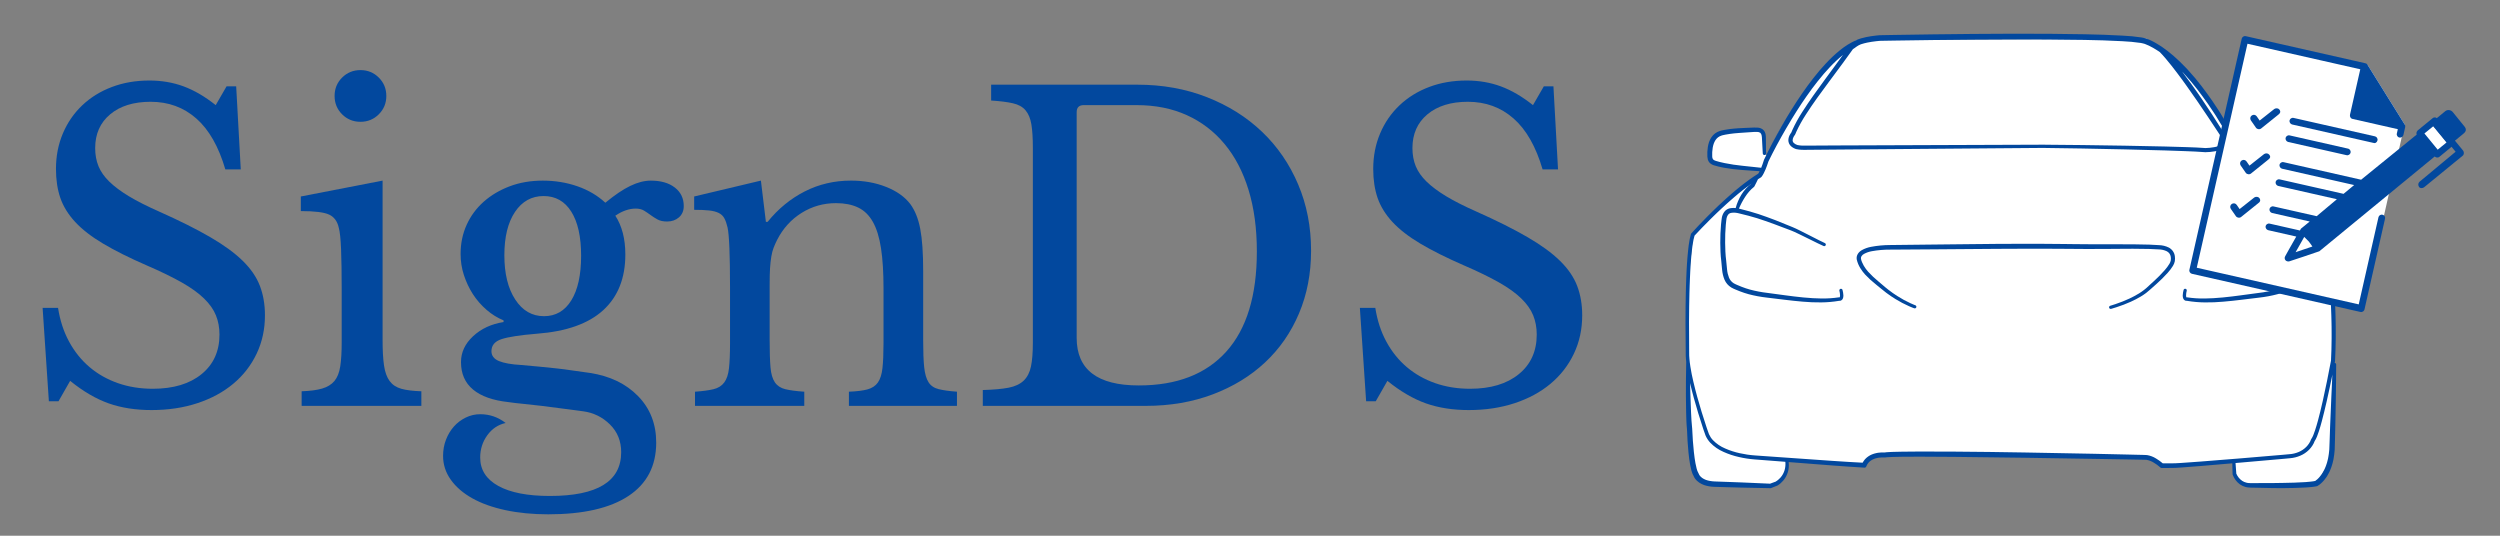 <?xml version="1.0" encoding="UTF-8"?><svg id="_レイヤー_1" xmlns="http://www.w3.org/2000/svg" xmlns:xlink="http://www.w3.org/1999/xlink" viewBox="0 0 1680 360"><rect x="0" y="0" width="1680" height="360" fill="#808080" stroke="none"/><defs><style>.cls-1{fill:none;}.cls-2{clip-path:url(#clippath-17);}.cls-3{clip-path:url(#clippath-19);}.cls-4{clip-path:url(#clippath-11);}.cls-5{clip-path:url(#clippath-16);}.cls-6{clip-path:url(#clippath-18);}.cls-7{clip-path:url(#clippath-10);}.cls-8{clip-path:url(#clippath-15);}.cls-9{clip-path:url(#clippath-13);}.cls-10{clip-path:url(#clippath-14);}.cls-11{clip-path:url(#clippath-12);}.cls-12{clip-path:url(#clippath-20);}.cls-13{clip-path:url(#clippath-21);}.cls-14{clip-path:url(#clippath-1);}.cls-15{clip-path:url(#clippath-3);}.cls-16{clip-path:url(#clippath-4);}.cls-17{clip-path:url(#clippath-2);}.cls-18{clip-path:url(#clippath-7);}.cls-19{clip-path:url(#clippath-6);}.cls-20{clip-path:url(#clippath-9);}.cls-21{clip-path:url(#clippath-8);}.cls-22{clip-path:url(#clippath-5);}.cls-23{fill:#fff;}.cls-24{fill:#02489e;}.cls-25{clip-path:url(#clippath);}</style><clipPath id="clippath"><rect class="cls-1" x="1132.651" y="22.572" width="437.589" height="305.708"/></clipPath><clipPath id="clippath-1"><rect class="cls-1" x="1504.341" y="102.983" width="21.333" height="14.667"/></clipPath><clipPath id="clippath-2"><rect class="cls-1" x="1486.453" y="39.785" width="163.845" height="163.846" transform="translate(1103.327 1624.487) rotate(-77.242)"/></clipPath><clipPath id="clippath-3"><rect class="cls-1" x="1486.453" y="39.785" width="163.845" height="163.846" transform="translate(1103.327 1624.487) rotate(-77.242)"/></clipPath><clipPath id="clippath-4"><rect class="cls-1" x="1471.008" y="22.983" width="146.667" height="188"/></clipPath><clipPath id="clippath-5"><rect class="cls-1" x="1486.453" y="39.785" width="163.845" height="163.846" transform="translate(1103.327 1624.487) rotate(-77.242)"/></clipPath><clipPath id="clippath-6"><rect class="cls-1" x="1486.453" y="39.785" width="163.845" height="163.846" transform="translate(1103.327 1624.487) rotate(-77.242)"/></clipPath><clipPath id="clippath-7"><rect class="cls-1" x="1537.674" y="78.983" width="61.333" height="17.333"/></clipPath><clipPath id="clippath-8"><rect class="cls-1" x="1486.453" y="39.785" width="163.845" height="163.846" transform="translate(1103.327 1624.487) rotate(-77.242)"/></clipPath><clipPath id="clippath-9"><rect class="cls-1" x="1486.453" y="39.785" width="163.845" height="163.846" transform="translate(1103.327 1624.487) rotate(-77.242)"/></clipPath><clipPath id="clippath-10"><rect class="cls-1" x="1535.008" y="89.65" width="45.333" height="16"/></clipPath><clipPath id="clippath-11"><rect class="cls-1" x="1486.453" y="39.785" width="163.845" height="163.846" transform="translate(1103.327 1624.487) rotate(-77.242)"/></clipPath><clipPath id="clippath-12"><rect class="cls-1" x="1486.453" y="39.785" width="163.845" height="163.846" transform="translate(1103.327 1624.487) rotate(-77.242)"/></clipPath><clipPath id="clippath-13"><rect class="cls-1" x="1511.008" y="72.316" width="21.333" height="14.667"/></clipPath><clipPath id="clippath-14"><rect class="cls-1" x="1486.453" y="39.785" width="163.845" height="163.846" transform="translate(1103.327 1624.487) rotate(-77.242)"/></clipPath><clipPath id="clippath-15"><rect class="cls-1" x="1486.453" y="39.785" width="163.845" height="163.846" transform="translate(1103.327 1624.487) rotate(-77.242)"/></clipPath><clipPath id="clippath-16"><rect class="cls-1" x="1497.674" y="130.983" width="21.333" height="16"/></clipPath><clipPath id="clippath-17"><rect class="cls-1" x="1486.453" y="39.785" width="163.845" height="163.846" transform="translate(1103.327 1624.487) rotate(-77.242)"/></clipPath><clipPath id="clippath-18"><rect class="cls-1" x="1486.453" y="39.785" width="163.845" height="163.846" transform="translate(1103.327 1624.487) rotate(-77.242)"/></clipPath><clipPath id="clippath-19"><rect class="cls-1" x="1521.674" y="73.65" width="136" height="102.667"/></clipPath><clipPath id="clippath-20"><rect class="cls-1" x="1486.453" y="39.785" width="163.845" height="163.846" transform="translate(1103.327 1624.487) rotate(-77.242)"/></clipPath><clipPath id="clippath-21"><rect class="cls-1" x="1486.453" y="39.785" width="163.845" height="163.846" transform="translate(1103.327 1624.487) rotate(-77.242)"/></clipPath></defs><path class="cls-23" d="M1556.587,324.976l-47.198.872-6.349-4.849-2.756-11.302-47.198,3.14-7.709-4.919-183.499-2.326-10.034,6.247-50.733-2.62-1.873,10.245-6.837,6.039-41.86-.308-10.328-3.679-4.323-27.937-1.256-52.465-.419-48,3.628-35.721,21.09-19.697c.031-1.172.613-2.26,1.569-2.938l17.345-12.291,6.299-8.329-29.977-3.907-5.442-3.488,2.512-11.589,4.326-5.698,28.439-2.193,1.875,16.25,2.197,1.417c7.722-21.844,22.261-38.551,37.674-57.675l21.844-20.345,195-.865,29.737,25.583,22.082,32.744,73.929,114.883-.731,24v50.791l-2.151,36.476-8.873,14.454Z"/><g id="_50e940087c"><path class="cls-24" d="M28.633,206.871h10.375c1.302,8.417,3.776,15.99,7.417,22.708,3.651,6.724,8.234,12.427,13.75,17.104,5.51,4.667,11.865,8.266,19.062,10.792,7.193,2.516,15,3.771,23.417,3.771,13.818,0,24.74-3.271,32.771-9.812,8.042-6.542,12.062-15.417,12.062-26.625,0-4.667-.792-8.958-2.375-12.875-1.583-3.927-4.25-7.714-8-11.354-3.74-3.651-8.74-7.25-15-10.792-6.25-3.552-14.141-7.385-23.667-11.5-11.599-5.052-21.323-9.917-29.167-14.583-7.849-4.667-14.104-9.521-18.771-14.562-4.667-5.052-7.99-10.427-9.958-16.125-1.958-5.708-2.938-12.198-2.938-19.479,0-8.594,1.542-16.542,4.625-23.833s7.422-13.594,13.021-18.917c5.609-5.333,12.25-9.443,19.917-12.333,7.667-2.901,16.073-4.354,25.229-4.354,8.219,0,15.88,1.312,22.979,3.938,7.094,2.615,14.292,6.812,21.583,12.604l7.292-12.625h6.458l3.083,55.792h-10.375c-4.49-15.318-10.99-26.714-19.5-34.188-8.5-7.484-18.729-11.229-30.688-11.229-11.406,0-20.469,2.807-27.188,8.417-6.724,5.615-10.083,13.182-10.083,22.708,0,4.49.74,8.552,2.229,12.188,1.5,3.641,3.927,7.099,7.292,10.375,3.359,3.266,7.75,6.536,13.167,9.812,5.427,3.266,12.156,6.677,20.188,10.229,13.833,6.167,25.323,11.917,34.479,17.25,9.167,5.323,16.458,10.646,21.875,15.979,5.417,5.323,9.24,10.927,11.479,16.812,2.25,5.891,3.375,12.474,3.375,19.75,0,9.349-1.87,17.948-5.604,25.792-3.74,7.849-8.974,14.578-15.708,20.188-6.724,5.615-14.76,9.958-24.104,13.042-9.349,3.083-19.625,4.625-30.833,4.625-10.656,0-20.229-1.495-28.729-4.479-8.5-3-17.146-8.047-25.938-15.146l-7.833,13.729h-6.458l-4.208-62.792Z"/><path class="cls-24" d="M257.095,228.183c0,7.281.323,13.12.979,17.521.651,4.391,1.906,7.849,3.771,10.375,1.875,2.516,4.49,4.245,7.854,5.188,3.359.932,7.844,1.49,13.458,1.667v9.812h-80.458v-9.812c5.609-.177,10.188-.781,13.729-1.812,3.552-1.026,6.312-2.708,8.271-5.042,1.969-2.344,3.281-5.615,3.938-9.812.651-4.208.979-9.583.979-16.125v-35.875c0-10.844-.141-19.771-.417-26.771-.281-7.01-.792-11.823-1.542-14.438-.932-4.302-3.083-7.25-6.458-8.833-3.365-1.583-9.708-2.375-19.042-2.375v-9.812l54.938-10.667v106.812ZM224.845,64.475c0-4.859,1.677-8.969,5.042-12.333,3.375-3.359,7.49-5.042,12.354-5.042,4.844,0,8.948,1.682,12.312,5.042,3.375,3.365,5.062,7.474,5.062,12.333,0,4.865-1.688,8.974-5.062,12.333-3.365,3.365-7.469,5.042-12.312,5.042-4.865,0-8.979-1.677-12.354-5.042-3.365-3.359-5.042-7.469-5.042-12.333Z"/><path class="cls-24" d="M365.575,212.475c7.844,0,13.964-3.547,18.354-10.646,4.385-7.094,6.583-17.094,6.583-30,0-12.708-2.198-22.562-6.583-29.562-4.391-7.01-10.604-10.521-18.646-10.521-8.031,0-14.432,3.557-19.208,10.667-4.766,7.099-7.146,16.812-7.146,29.146s2.427,22.24,7.292,29.708c4.859,7.474,11.312,11.208,19.354,11.208ZM350.158,245.267c4.484.375,8.594.75,12.333,1.125,3.734.375,7.422.75,11.062,1.125,3.651.375,7.297.849,10.938,1.417,3.635.557,7.609,1.115,11.917,1.667,13.443,2.057,24.229,7.245,32.354,15.562,8.135,8.318,12.208,18.734,12.208,31.25,0,15.693-6.219,27.651-18.646,35.875-12.417,8.219-30.406,12.333-53.958,12.333-10.458,0-20.036-.938-28.729-2.812-8.698-1.865-16.125-4.521-22.292-7.979s-10.979-7.62-14.438-12.479c-3.448-4.849-5.167-10.167-5.167-15.958,0-3.932.651-7.578,1.958-10.938,1.302-3.365,3.073-6.307,5.312-8.833,2.25-2.531,4.917-4.542,8-6.042,3.083-1.49,6.302-2.229,9.667-2.229,6.359,0,12.062,1.964,17.104,5.896-5.042,1.109-9.156,3.859-12.333,8.25-3.182,4.401-4.771,9.401-4.771,15,0,8.219,4.062,14.573,12.188,19.062,8.135,4.484,19.677,6.729,34.625,6.729,31.958,0,47.938-9.807,47.938-29.417,0-7.49-2.531-13.708-7.583-18.667-5.042-4.948-11.021-7.885-17.938-8.812-4.474-.557-9.099-1.167-13.875-1.833-4.766-.656-9.438-1.26-14.021-1.812-4.573-.552-8.823-1.021-12.75-1.396-3.917-.375-7.094-.75-9.521-1.125-10.458-1.125-18.406-3.927-23.833-8.417-5.417-4.484-8.125-10.651-8.125-18.5,0-6.542,2.708-12.333,8.125-17.375,5.427-5.042,12.255-8.214,20.479-9.521v-1.125c-4.115-1.677-7.948-4.062-11.5-7.146-3.557-3.083-6.599-6.583-9.125-10.5-2.516-3.927-4.521-8.188-6.021-12.771-1.49-4.583-2.229-9.302-2.229-14.167,0-7.094,1.354-13.63,4.062-19.604,2.708-5.984,6.531-11.172,11.479-15.562,4.958-4.385,10.797-7.844,17.521-10.375,6.734-2.526,14.115-3.792,22.146-3.792,8.219,0,15.979,1.266,23.271,3.792,7.292,2.531,13.552,6.219,18.792,11.062,6.344-5.219,11.948-9,16.812-11.333,4.859-2.344,9.438-3.521,13.729-3.521,6.734,0,12.109,1.542,16.125,4.625,4.01,3.083,6.021,7.245,6.021,12.479,0,3.182-1.078,5.708-3.229,7.583-2.141,1.865-4.802,2.792-7.979,2.792-2.615,0-4.766-.464-6.458-1.396-1.682-.943-3.224-1.927-4.625-2.958-1.391-1.026-2.833-2.005-4.333-2.938-1.5-.927-3.37-1.396-5.604-1.396-4.49,0-9.073,1.594-13.75,4.771,4.484,6.906,6.729,15.594,6.729,26.062,0,15.891-4.953,28.37-14.854,37.438-9.906,9.057-24.76,14.328-44.562,15.812-11.406.948-19.349,2.167-23.833,3.667-4.49,1.49-6.729,4.188-6.729,8.104,0,3,1.677,5.203,5.042,6.604,3.375,1.391,8.333,2.271,14.875,2.646Z"/><path class="cls-24" d="M517.206,228.746c0,7.656.188,13.682.562,18.083.375,4.391,1.354,7.75,2.938,10.083,1.594,2.333,3.938,3.875,7.021,4.625s7.333,1.312,12.75,1.688v9.521h-73.438v-9.521c5.234-.375,9.396-.938,12.479-1.688s5.464-2.24,7.146-4.479c1.677-2.25,2.75-5.427,3.208-9.542.469-4.109.708-9.714.708-16.812v-37.292c0-22.234-.562-35.781-1.688-40.646-.557-2.427-1.26-4.438-2.104-6.021-.833-1.583-2.094-2.792-3.771-3.625-1.682-.844-3.833-1.406-6.458-1.688-2.615-.292-5.974-.438-10.083-.438v-8.958l44.854-10.667,3.354,27.75h1.125c7.094-8.776,15.406-15.594,24.938-20.458,9.542-4.859,19.917-7.292,31.125-7.292,8.594,0,16.443,1.406,23.542,4.208,7.109,2.807,12.531,6.641,16.271,11.5,3.167,4.292,5.401,9.849,6.708,16.667,1.318,6.823,1.979,16.219,1.979,28.188v46.812c0,7.656.229,13.682.688,18.083.469,4.391,1.448,7.75,2.938,10.083,1.5,2.333,3.792,3.875,6.875,4.625s7.151,1.312,12.208,1.688v9.521h-72.604v-9.521c5.219-.193,9.375-.708,12.458-1.542,3.083-.844,5.417-2.385,7-4.625,1.594-2.25,2.625-5.469,3.083-9.667.469-4.208.708-9.771.708-16.688v-37c0-10.651-.562-19.625-1.688-26.917-1.115-7.292-2.932-13.177-5.458-17.667-2.516-4.484-5.828-7.708-9.938-9.667-4.115-1.958-9.062-2.938-14.854-2.938-8.417,0-16.135,2.198-23.146,6.583-7,4.391-12.469,10.417-16.396,18.083-.932,1.865-1.724,3.641-2.375,5.333-.656,1.682-1.167,3.646-1.542,5.896-.375,2.24-.661,4.807-.854,7.708-.182,2.891-.271,6.578-.271,11.062v37.562Z"/><path class="cls-24" d="M660.439,272.746v-10.646c7.109-.193,12.859-.708,17.25-1.542,4.385-.844,7.797-2.438,10.229-4.771,2.427-2.333,4.062-5.505,4.896-9.521.844-4.026,1.271-9.401,1.271-16.125V99.517c0-6.542-.328-11.818-.979-15.833-.656-4.026-1.969-7.208-3.938-9.542-1.958-2.333-4.807-3.917-8.542-4.75-3.74-.844-8.599-1.458-14.583-1.833v-10.646h98.396c16.818,0,32.375,2.807,46.667,8.417,14.302,5.599,26.635,13.349,37,23.25,10.375,9.906,18.458,21.682,24.25,35.333,5.792,13.641,8.688,28.495,8.688,44.562,0,15.323-2.708,29.385-8.125,42.188-5.417,12.792-13.036,23.771-22.854,32.938-9.807,9.156-21.531,16.302-35.167,21.438-13.641,5.141-28.594,7.708-44.854,7.708h-109.604ZM728.272,70.642c-3.167,0-4.75,1.594-4.75,4.771v151.646c0,21.307,13.917,31.958,41.75,31.958,25.609,0,45.234-7.609,58.875-22.833,13.635-15.234,20.458-37.615,20.458-67.146,0-15.51-1.87-29.339-5.604-41.479-3.74-12.151-9.115-22.427-16.125-30.833-7-8.417-15.453-14.865-25.354-19.354-9.906-4.484-21.12-6.729-33.646-6.729h-35.604Z"/><path class="cls-24" d="M913.831,206.871h10.375c1.302,8.417,3.776,15.99,7.417,22.708,3.651,6.724,8.234,12.427,13.75,17.104,5.51,4.667,11.865,8.266,19.062,10.792,7.193,2.516,15,3.771,23.417,3.771,13.818,0,24.74-3.271,32.771-9.812,8.042-6.542,12.062-15.417,12.062-26.625,0-4.667-.792-8.958-2.375-12.875-1.583-3.927-4.25-7.714-8-11.354-3.74-3.651-8.74-7.25-15-10.792-6.25-3.552-14.141-7.385-23.667-11.5-11.599-5.052-21.323-9.917-29.167-14.583-7.849-4.667-14.104-9.521-18.771-14.562-4.667-5.052-7.99-10.427-9.958-16.125-1.958-5.708-2.938-12.198-2.938-19.479,0-8.594,1.542-16.542,4.625-23.833s7.422-13.594,13.021-18.917c5.609-5.333,12.25-9.443,19.917-12.333,7.667-2.901,16.073-4.354,25.229-4.354,8.219,0,15.88,1.312,22.979,3.938,7.094,2.615,14.292,6.812,21.583,12.604l7.292-12.625h6.458l3.083,55.792h-10.375c-4.49-15.318-10.99-26.714-19.5-34.188-8.5-7.484-18.729-11.229-30.688-11.229-11.406,0-20.469,2.807-27.188,8.417-6.724,5.615-10.083,13.182-10.083,22.708,0,4.49.74,8.552,2.229,12.188,1.5,3.641,3.927,7.099,7.292,10.375,3.359,3.266,7.75,6.536,13.167,9.812,5.427,3.266,12.156,6.677,20.188,10.229,13.833,6.167,25.323,11.917,34.479,17.25,9.167,5.323,16.458,10.646,21.875,15.979,5.417,5.323,9.24,10.927,11.479,16.812,2.25,5.891,3.375,12.474,3.375,19.75,0,9.349-1.87,17.948-5.604,25.792-3.74,7.849-8.974,14.578-15.708,20.188-6.724,5.615-14.76,9.958-24.104,13.042-9.349,3.083-19.625,4.625-30.833,4.625-10.656,0-20.229-1.495-28.729-4.479-8.5-3-17.146-8.047-25.938-15.146l-7.833,13.729h-6.458l-4.208-62.792Z"/><path class="cls-24" d="M1546.135,92.259v.005l.01.01-.01-.016Z"/><path class="cls-24" d="M1511.589,86.931l.01-.01h.005l-.016.01Z"/><path class="cls-24" d="M1150.005,92.379l.005-.01.005-.005-.01.016Z"/><path class="cls-24" d="M1143.427,325.212h-.01l-.031-.016.042.016Z"/><path class="cls-24" d="M1255.026,311.749l.01-.021-.01.021Z"/><path class="cls-24" d="M1247.615,26.905l-.021.01.021-.01Z"/><path class="cls-24" d="M1546.911,108.322l-.01.01.016-.016-.005.005Z"/><path class="cls-24" d="M1184.172,87.514l-.026-.021.016.01.01.01Z"/><path class="cls-24" d="M1512.104,87.509l-.021.016.01-.005.01-.01Z"/><path class="cls-24" d="M1262.891,27.332c.135.062.276.104.427.109-.151-.01-.292-.047-.427-.109Z"/><g class="cls-25"><path class="cls-24" d="M1568.912,243.879l.219-1.156.005-.021c.01-.052.016-.099.016-.151v-.021c0-.005.312-7.609.312-7.609v-.026l.057-2.698c.036-1.609.078-3.276.094-4.917,0-.016.005-2.708.005-2.708.01-1.615.021-3.286-.005-4.932l-.036-2.411c-.021-1.708-.042-3.474-.104-5.219-.068-2.573-.135-5.104-.26-7.62-.089-2.427-.219-4.781-.375-7.609-.104-1.974-.245-3.979-.375-5.922l-.115-1.682-.047-.573c-.172-2.307-.354-4.693-.568-7.042-.224-2.599-.469-5.156-.724-7.589-.255-2.5-.547-5.047-.865-7.573-.229-2.708-.891-5.302-1.99-7.781-1.125-2.547-2.708-4.766-4.76-6.651l-22.802-20.141-.026-.021c-.031-.026-.062-.052-.094-.073l-.026-.021-6.365-4.396-.042-.026c-.057-.036-.115-.073-.177-.099l-.057-.026-2.875-1.26c-.281-.125-.562-.266-.859-.417l-.516-.25-1.38-.682c-.281-.151-.557-.302-.849-.469l-.495-.276.016.01-.5-.276c-.292-.161-.568-.312-.828-.474l-1.318-.823-.021-.016c-.443-.266-.865-.562-1.214-.812l-.469-.328c-.271-.193-.526-.37-.771-.557l-1.203-.958c-.234-.182-.458-.391-.703-.609-.135-.125-.276-.255-.422-.38l-.016-.016c-.229-.188-.448-.417-.677-.651-.12-.12-.24-.245-.37-.37l-.01-.016c-.224-.219-.432-.448-.63-.688l-.052-.057.547-1.75,5.365-.365.531-.036c1.859-.12,3.776-.24,5.667-.406,4.172-.307,8.312-.828,12.427-1.562,2.094-.38,4.156-.87,6.198-1.484l.021-.005c1.37-.375,2.49-1.12,3.365-2.234.724-1.115,1.125-2.333,1.203-3.656.302-2.224.271-4.438-.083-6.651-.375-2.359-1.292-4.484-2.75-6.38-1.505-1.859-3.37-3.234-5.594-4.12-1.036-.427-2.099-.766-3.193-1.021l-.036-.005c-1.177-.255-2.302-.438-3.146-.568-4.161-.63-8.349-.964-12.562-1h-.016c-1.188.01-2.125,0-3.036-.026h-.021c-1.094-.047-2.188-.026-3.276.068-1.354.078-2.578.521-3.661,1.333-1.125.969-1.745,2.193-1.849,3.672,0-.021.005-.042.01-.062-.068.443-.089.891-.073,1.344,0,.135.005.271,0,.396v.031c.01.5.005,1.005-.01,1.505,0,.01-.042,3.104-.042,3.104,0,0-.036,3.005-.057,4.828l-3.047.24c-.135-.281-.271-.568-.411-.859l-1.396-2.875c0-.005-.719-1.448-.719-1.448-.005-.016-.01-.026-.021-.042l-.766-1.396-3.073-5.594-1.536-2.792-.771-1.401-.021-.036-.812-1.365-3.297-5.469-1.646-2.734c-.365-.609-.766-1.203-1.146-1.776l-.615-.927-3.531-5.333-.016-.026c-4.38-6.271-9.688-13.583-15.839-20.214l-1.057-1.188-.021-.026c-.245-.26-.495-.516-.74-.76l-.391-.396-2.25-2.286c-1.109-1.182-2.307-2.271-3.474-3.328l-1.214-1.109-1.193-1.089c-.01-.01-.026-.026-.042-.036l-1.245-1.016-2.484-2.036c-.578-.453-1.161-.875-1.724-1.281l-.906-.656-1.307-.948c-.021-.016-.036-.026-.052-.036l-1.359-.87-.615-.391c-.703-.458-1.432-.927-2.219-1.339l.036.016c-.943-.536-1.917-1.089-2.948-1.557l.031.016c-1.021-.505-2.068-.948-3.146-1.328l-.021-.005c-.281-.099-.568-.198-.854-.271l-.021-.005-.781-.188-.031-.005c-.167-.036-.344-.083-.526-.125-.391-.109-.786-.188-1.188-.245l.047.005c-4.271-.635-8.557-1.052-12.87-1.25-8.724-.516-17.422-.745-25.526-.917-15.255-.302-31.932-.417-50.984-.349-15.469.042-32.135.182-50.958.422l-25.474.38-6.375.115-3.182.057-.401.01-.26.01h-.062l-.198.021-.802.068c-.521.047-1.068.099-1.625.167-2.297.255-4.411.583-6.458,1.005-1.25.271-2.271.521-3.229.797-.51.141-1.042.312-1.615.51l-.052.016c-.25.094-.516.188-.812.312l-.021.01-.714.318h-.005c-4.057,1.797-7.797,4.104-11.219,6.927-3.359,2.745-6.516,5.714-9.458,8.901-2.672,2.828-5.406,6.036-8.359,9.812-2.495,3.161-4.979,6.552-7.599,10.354-2.318,3.349-4.682,6.958-7.026,10.719-2.312,3.708-4.521,7.411-6.557,10.995-4.562,8.021-8.458,15.432-11.901,22.651l-.016.031c-.021.047-.042.094-.057.146l-.01.031c-.615,2-1.177,3.594-1.76,5.021-.036.099-.078.193-.115.286-.073-.026-.151-.042-.229-.052l-12.312-1.312c-4.057-.396-8.089-1.005-12.083-1.818l-.219-.052c-.901-.193-1.839-.396-2.74-.62l-.453-.115c-.849-.219-1.656-.427-2.422-.677-.719-.182-1.354-.526-1.901-1.026-.38-.604-.562-1.255-.547-1.969-.094-1.938.01-3.87.323-5.792v-.021c.156-.917.38-1.818.677-2.703.302-.844.688-1.641,1.161-2.396l.016-.021c.953-1.464,2.255-2.474,3.911-3.031l.729-.224.151-.047.125-.026.359-.083c.474-.115.948-.208,1.469-.312.958-.188,1.958-.349,2.964-.49,1.823-.255,3.802-.464,6.052-.625l6.156-.422c.661-.031,1.333-.083,1.979-.13,1.349-.125,2.698-.177,4.052-.156.755-.016,1.464.172,2.115.557l.021.016c.531.484.849,1.083.948,1.797v.016c.146.766.224,1.536.24,2.312l.026.536.161,3.094.344,6.188c.01.167.057.323.135.469.094.161.219.292.375.391.255.167.536.214.833.141.297-.068.521-.234.682-.5l-.01.016.161-.255c.24-.38.24-.76,0-1.146l-.042-5.375-.031-3.094-.005-.583c.016-.917-.047-1.823-.182-2.729-.182-1.427-.828-2.599-1.927-3.526-1.099-.781-2.323-1.188-3.672-1.219h-.021c-1.458-.062-2.917-.047-4.37.052-.641.031-1.302.062-1.948.078h-.026l-1.375.057c-1.583.062-3.224.125-4.844.24-2.312.151-4.365.349-6.26.599-1.068.135-2.125.302-3.146.495-.557.104-1.057.203-1.573.318l-.375.083-.052.01c-.062.016-.125.026-.234.057l-.193.057-.745.219c-2.422.766-4.333,2.214-5.734,4.333-.646.979-1.161,2.026-1.547,3.135-.005.016-.01.036-.016.052-.349,1.062-.615,2.151-.786,3.26v.016-.01c-.333,2.161-.438,4.339-.307,6.521v.026c.036.625.141,1.245.307,1.849.193.734.531,1.396,1.016,1.979.932.99,2.062,1.656,3.38,2,.896.286,1.771.5,2.609.708l.49.12c1.167.281,2.182.495,3.115.672,4.12.729,8.266,1.25,12.438,1.552,1.802.156,3.771.297,6.203.443l5.411.359.073.177c-.13.245-.266.495-.427.771-.099.167-.203.339-.307.495l-.01.016c-.057.083-.115.167-.167.24l-2.958,1.901c-.708.448-1.396.943-2.057,1.422-.349.255-.714.516-1.073.76-1.156.802-2.25,1.646-3.078,2.292l-1.047.802c-.646.495-1.318,1.005-1.958,1.547l-2.906,2.375-.021.016-2.87,2.448c-.927.781-1.802,1.568-2.849,2.51l-.964.865c-.609.542-1.24,1.104-1.849,1.682l-2.75,2.557-2.734,2.62c-.615.583-1.229,1.193-1.823,1.776l-.875.865c-.786.766-1.609,1.594-2.682,2.677-1.714,1.724-3.484,3.547-5.26,5.417-1.917,2.01-3.604,3.828-5.151,5.542l-.036.042c-.125.141-.208.297-.25.479l-.01.042c-.104.453-.224.922-.339,1.375-.318,1.161-.562,2.339-.734,3.531l-.385,2.427c-.083.557-.146,1.104-.198,1.635l-.094.849-.104.932c-.146,1.312-.297,2.672-.385,4.021,0-.005-.141,1.719-.141,1.719-.089,1.047-.177,2.125-.234,3.198,0-.005-.286,4.906-.286,4.906,0,.016-.208,4.927-.208,4.927-.078,1.672-.125,3.328-.172,4.927l-.135,4.917c-.13,5.771-.198,12.031-.214,19.688-.01,6.677.047,13.297.156,19.682,0-.005,0,.812,0,.812-.026,1.51.031,3.021.177,4.526.036.594.094,1.188.161,1.776v.005c-.078,3.339-.135,6.932-.167,11.292l-.021,2.042c-.026,3.031-.052,6.172-.021,9.26.031,4.438.078,8.026.151,11.292.052,2.203.104,4.005.172,5.672,0,.01.047.911.047.911.026.635.057,1.292.104,1.953v-.026c.047.938.146,1.885.245,2.797v.026c.188,5.562.516,10.667,1,15.594.323,3.146.641,5.568,1.042,7.849.281,1.589.542,2.807.849,3.964.151.562.359,1.292.641,2.031.234.672.542,1.307.906,1.917.229.583.521,1.135.875,1.651.01.016.016.026.026.036.38.552.812,1.062,1.297,1.526.927.891,1.969,1.62,3.125,2.188.406.203.828.391,1.255.552l.385.156c.036.01.073.026.109.036.172.052.344.109.531.167.385.135.781.25,1.182.344l-.036-.01c1.151.281,2.312.479,3.49.589h.036l1.677.109h.042l4.906.141,6.531.188,6.536.172,6.547.135,13.073.271h.094c.146,0,.286-.026.422-.078l.078-.031,4.167-1.661.031-.016c.057-.021.115-.052.172-.083.703-.438,1.359-.932,1.979-1.484.599-.531,1.156-1.099,1.677-1.708l.031-.036.234-.292c.161-.198.323-.401.484-.62l.021-.026.63-.927c.016-.026.036-.052.047-.078l.557-.974c.135-.245.255-.5.365-.755.052-.115.099-.229.146-.328l-.005.016c.182-.385.333-.781.458-1.193l.005-.021c.031-.099.068-.208.104-.318.109-.286.193-.578.25-.88l-.01.057.245-1.089c.057-.292.094-.578.12-.875.01-.115.021-.224.036-.333v-.026l.021-.208c.047-.349.062-.703.052-1.057v.047-1.109.057c.005-.302-.016-.609-.062-.906-.01-.12-.026-.229-.036-.333v-.036l-.026-.245,8.615.667,21,1.63c3.74.297,7.115.557,10.531.76l10.505.672.359.021c.479.031.828-.167,1.042-.599l.182-.365.432-.875.182-.365.219-.318v.01l.01-.021-.01.01c.083-.104.151-.214.224-.312.099-.146.193-.281.281-.396l.635-.672c.021-.016.042-.036.057-.057.083-.089.177-.167.276-.24.104-.078.219-.161.333-.266l-.016.016c.188-.172.396-.318.615-.443l.021-.01c.12-.073.229-.141.339-.208.135-.089.271-.172.417-.245l.865-.406c.161-.062.333-.125.516-.193l.359-.13c.01,0,.026-.005.036-.01.156-.057.318-.109.479-.146.12-.031.24-.062.37-.099.281-.083.568-.146.854-.198l.026-.005c.349-.073.625-.12.88-.151l.036-.005c.62-.089,1.24-.141,1.865-.161.62-.031,1.234-.021,1.849.026l.062.005c.073.01.146.01.214,0l.109-.01,1.37-.156,1.422-.083c.635-.047,1.292-.073,1.922-.089l.974-.031c1.672-.052,3.474-.089,5.823-.12,3.453-.047,7.177-.062,11.719-.062,8.578.005,17.047.078,23.464.141l46.953.583,46.948.755,23.479.396,5.865.109,2.932.052.729.01c.708.016,1.438.026,2.057.073,1.734.292,3.349.901,4.839,1.828,1.604.932,3.094,2.016,4.474,3.25l.151.135c.208.182.448.276.724.271h.182l6.641-.016c1.922,0,3.859-.13,5.734-.26l.99-.062c4.656-.333,9.312-.708,13.26-1.031l20.719-1.771c.052,1.932.198,7.276.198,7.281v.026c0,.109.021.219.057.323l.01.026c.458,1.276,1.089,2.453,1.896,3.542.802,1.104,1.755,2.062,2.854,2.87,1.135.812,2.37,1.406,3.708,1.786l.047.01.917.229c.042.01.083.016.125.021l.932.12-.036-.005c.464.068.932.099,1.401.099.198,0,.385.005.562.016h.026c4.99.146,9.896.245,14.599.302l1.089.01c2.036.021,4.146.036,6.224.021,2.495-.021,4.958-.062,7.312-.12,2.703-.073,5.104-.172,7.339-.302h.031l1.271-.094c.792-.052,1.609-.104,2.427-.208l.625-.068c.401-.042.812-.083,1.234-.146l.031-.005,1.854-.318.094-.016c.125-.021.245-.062.354-.125l.089-.052c.88-.51,1.688-1.109,2.427-1.797l-.021.016c.37-.318.719-.661,1.052-1.016l-.026.026c.344-.344.672-.708.979-1.089l-.026.031c.5-.578.964-1.182,1.391-1.812l.302-.427c.016-.016.036-.047.047-.068l.344-.552c.391-.604.74-1.229,1.052-1.875-.005.016-.01.026-.016.036l.604-1.198c.01-.021.026-.047.036-.073l.51-1.229.005-.021c.052-.13.109-.266.172-.406.12-.281.24-.573.344-.891l.417-1.266.005-.016c.047-.141.089-.281.141-.427.094-.286.198-.583.276-.906l.312-1.286.318-1.292c.005-.026.01-.047.01-.073l.224-1.302c.26-1.443.443-2.896.552-4.359l.094-.964c0-.026.005-.052.005-.073l.151-5.229.266-10.411.375-20.823.125-10.417c.047-3.984.073-7.297.078-10.422,0-.281-.094-.526-.286-.734s-.427-.323-.708-.344ZM1546.911,108.322l.005-.005-.016.016.01-.01ZM1185.938,90.598v-.021.021ZM1184.172,87.514l-.01-.01-.016-.01.026.021ZM1521.76,126.931c.302.167.615.339.932.505l.026.01,1.427.703.5.24c.312.156.641.318.974.464l2.776,1.203,6.172,4.219,6.24,5.464c-.677-.005-1.349.031-2.021.115-.578.068-1.12.167-1.661.286l-.031.005-1.479.375c-1.005.255-2.005.516-3,.776l-.026-.141c0,.016.005.026.005.042-.057-.323-.141-.635-.26-.938-.036-.104-.068-.203-.099-.297l-.005-.021-.052-.146c-.109-.375-.255-.734-.432-1.083.005.016.01.026.016.042l-.161-.344c-.109-.234-.224-.469-.349-.714l-.021-.036-.578-.979.016.026c-.141-.25-.297-.49-.464-.719-.073-.104-.141-.208-.208-.302l-.01-.016c-.234-.344-.484-.677-.75-.995.01.01-.234-.292-.234-.292-.156-.198-.323-.401-.505-.604-.568-.646-1.099-1.198-1.62-1.703-.542-.531-1.13-1.062-1.745-1.568-1.068-.906-2.188-1.729-3.37-2.479l-.458-1.349.458.25ZM1512.104,87.509l-.01.01-.01.005.021-.016ZM1510.057,104.098c.391.292.807.333,1.245.125s.672-.552.698-1.036v.031-.042l.312-6.182.151-3.094c.026-.526.042-1.047.047-1.583v.026c.01-.161.01-.312.01-.464-.005-.292.01-.583.052-.875.005-.021.01-.042.016-.068.042-.682.323-1.255.828-1.714l.026-.021c.641-.401,1.344-.609,2.099-.62.964-.052,1.927-.047,2.891.021.922.052,1.953.089,3.141.104,4.052.073,8.083.427,12.089,1.068,1.141.182,2.094.359,2.917.542.911.219,1.802.51,2.661.87.844.359,1.635.802,2.38,1.333.714.531,1.349,1.141,1.906,1.833,1.12,1.443,1.828,3.068,2.12,4.875.307,1.885.344,3.776.104,5.677-.026.771-.229,1.495-.604,2.172l-.016.016c-.464.536-1.042.891-1.734,1.052-1.865.583-3.901,1.057-5.828,1.479-3.995.807-8.021,1.411-12.078,1.807l-12.312,1.307c-.245.026-.464.12-.646.281-.188.161-.312.365-.375.604l-.219.849c-.062-.104-.12-.208-.172-.307-.198-.344-.359-.708-.484-1.083l-.01-.021c-.245-.938-.562-1.854-.953-2.74l-.177-.432c-.406-.984-.833-1.927-1.297-2.969-.401-.875-.818-1.781-1.271-2.745l2.484-.078ZM1263.318,27.441c-.151-.005-.292-.047-.427-.109.135.062.276.099.427.109ZM1246.385,32.228l.292-.219c.339-.25.656-.484.974-.703.396-.266.802-.547,1.219-.771.427-.234.865-.443,1.307-.625l.505-.198c1.354-.438,2.729-.802,4.125-1.089,1.901-.391,3.958-.708,6.109-.943.526-.062,1.042-.115,1.542-.156l.792-.068.177-.016h.021-.026.099l.396-.01,3.182-.057,6.365-.104,25.464-.365c18.818-.224,35.474-.349,50.917-.38,16.078-.026,33.37-.005,50.906.302,8.057.151,16.714.365,25.38.859,4.177.182,8.333.573,12.469,1.177l.047.005c.276.042.552.099.823.172.182.047.375.094.578.141l-.031-.01.75.182c.193.047.37.109.562.177l.078.026c.927.328,1.828.708,2.703,1.141l.042.021c.896.401,1.75.885,2.656,1.396l.026.016.031.016c.667.349,1.307.76,1.984,1.193l.62.396,1.297.823.667.484c1.198,1.224,2.422,2.568,3.823,4.214,2.625,3.062,5.104,6.297,7.505,9.422,4.552,5.958,8.911,12.24,13.13,18.312l.943,1.354c2.198,3.188,4.484,6.557,6.786,10.021l6.693,10.109,1.656,2.536-.01-.021c.182.297.38.594.568.88.349.51.677,1.042.974,1.589.37.625.526,1.302.458,2.031v.026c-.161.651-.521,1.167-1.078,1.542-1.557.979-3.245,1.599-5.062,1.865-1.891.349-3.802.542-5.724.578-4.109-.323-8.26-.469-12.276-.609l-1.318-.042c-4.698-.161-9.333-.281-13.641-.391-8.094-.198-16.76-.375-27.266-.557-20.224-.344-37.151-.547-53.115-.646-.078-.016-.156-.026-.234-.026l-139.531.516-13.62.078-6.807.036c-.391,0-.807,0-1.214.005-.734.01-1.432.021-2.099-.016-1.042-.042-2.068-.167-3.089-.385-.88-.255-1.661-.688-2.349-1.297-.583-.516-.88-1.161-.885-1.943.052-.906.318-1.745.802-2.51.125-.214.255-.417.385-.604l.224-.297.146-.188c.13-.167.219-.359.266-.568-.01.073-.031.141-.057.203l.021-.047.042-.099.229-.562c.13-.328.26-.641.401-.948l.005-.016c1.88-4.057,4.047-7.958,6.495-11.698,4.875-7.604,10.349-15,15.641-22.151l2.375-3.193c4.484-6.026,9.12-12.255,13.542-18.505.411-.25.818-.521,1.219-.812ZM1199.823,311.874v.057l-.052,1.094v.052c-.01.234-.036.469-.083.698l-.031.208v-.01.031-.016c-.026.151-.047.292-.068.432-.031.203-.057.396-.099.557l-.276,1.047-.016.057c-.042.167-.099.333-.167.495-.052.13-.104.26-.156.406l.01-.026c-.099.297-.219.578-.359.854l-.01.021c-.068.13-.13.255-.188.38-.094.188-.177.365-.271.516l-.547.891-.604.812c-.125.161-.266.318-.406.484l-.245.276c-.453.495-.938.953-1.458,1.38-.469.391-.974.745-1.5,1.057l-3.818,1.401-12.766-.562-6.531-.281-6.542-.245-6.536-.234-3.266-.12-1.615-.057-1.542-.115c-.99-.099-1.964-.271-2.932-.516l-.036-.01c-.286-.068-.562-.151-.839-.25-.167-.057-.339-.115-.516-.167l-.354-.146c-.312-.12-.609-.255-.901-.411l-.052-.021c-.807-.401-1.536-.922-2.177-1.552-.302-.297-.573-.615-.812-.964-.198-.292-.359-.604-.484-.932l-.042-.135c-.026-.089-.068-.172-.12-.255l-.068-.109c-.552-.964-.953-1.984-1.208-3.062-.286-1.031-.542-2.188-.807-3.641-.396-2.156-.729-4.568-1.057-7.573-.521-4.854-.885-9.896-1.115-15.406v-.036c0-.026,0-.052-.005-.083l-.005-.031c-.214-1.786-.344-3.625-.479-5.51-.104-1.651-.198-3.427-.297-5.594-.151-3.245-.281-6.818-.411-11.245,0,0-.109-3.828-.245-8.333.812,3.474,1.667,6.839,2.536,10,.885,3.266,1.849,6.583,2.932,10.151,1.036,3.411,2.115,6.797,3.198,10.062l.484,1.458c.385,1.177.786,2.391,1.276,3.594l.005.021c.771,1.75,1.802,3.323,3.099,4.729,2.583,2.682,5.589,4.766,9.005,6.24,3.292,1.484,6.703,2.62,10.224,3.411,3.495.818,7.026,1.365,10.604,1.635l10.5.812,10.167.786.036.609v-.036c0,.156.016.302.026.443.016.172.021.349.01.526ZM1479.146,310.139c-3.922.297-8.562.646-13.219.948l-1.026.062c-1.891.115-3.672.224-5.5.214l-6.047-.021c-1.406-1.224-2.917-2.312-4.521-3.255-1.865-1.167-3.88-1.922-6.047-2.276l-.062-.005c-.812-.073-1.547-.089-2.255-.099l-.786-.021-2.943-.068-5.87-.141-23.474-.531c-15.172-.339-30.594-.599-45.51-.854l-1.453-.026c-15.786-.255-31.255-.495-46.979-.578-6.432-.042-14.917-.089-23.495-.062-4.552.016-8.286.047-11.76.104-2.38.036-4.198.083-5.901.135l-.969.036c-.656.026-1.339.047-2.021.099l-1.469.094-.057.005-1.318.156c-.698-.047-1.396-.052-2.094-.021-.745.026-1.49.099-2.229.214-.333.042-.682.104-1.104.193-.38.073-.76.161-1.135.276-.089.026-.193.052-.302.083-.276.068-.547.156-.812.26l.031-.016-.328.125c-.229.083-.464.167-.703.266l-.057.026-.974.469c-.25.125-.49.266-.724.422-.099.062-.193.125-.286.177l.021-.01c-.375.219-.724.469-1.047.755l-.016.01c-.068.062-.151.13-.24.198-.255.188-.49.401-.693.641.01-.021.026-.036.042-.052l-.745.797c-.016.021-.031.036-.047.057-.182.219-.333.443-.474.656-.073.099-.135.193-.198.286l-.01.016-.307.448c-.031.047-.057.094-.083.141l-.219.453-9.432-.526c-3.385-.177-6.755-.411-10.49-.677l-21.016-1.469-21.01-1.474-10.505-.74c-3.443-.234-6.849-.74-10.214-1.5-3.354-.729-6.604-1.786-9.745-3.172-3.125-1.307-5.87-3.172-8.229-5.599-1.115-1.193-2-2.536-2.661-4.026-.448-1.099-.844-2.286-1.224-3.427l-.49-1.453c-1.083-3.24-2.161-6.604-3.203-9.99-1.089-3.536-2.047-6.833-2.938-10.078-.901-3.245-1.755-6.568-2.599-10.156-.26-1.089-.495-2.208-.729-3.292l-.391-1.818-.312-1.682c-.208-1.13-.432-2.297-.604-3.443,0,.016-.161-1.151-.161-1.151-.188-1.302-.385-2.656-.464-3.974,0-.021,0-.042-.01-.062-.141-1.422-.198-2.844-.172-4.271l-.005-.854v.036-.052c-.089-6.365-.125-12.969-.094-19.635.036-7.635.125-13.875.276-19.63,0,.005.146-4.906.146-4.906.047-1.51.104-3.224.188-4.885,0-.005.224-4.911.224-4.911,0,.016.297-4.891.297-4.891.062-1.042.151-2.104.24-3.135l.146-1.74c.104-1.479.281-2.974.453-4.427l.052-.411c0,.005.099-.87.099-.87.062-.531.115-1.026.198-1.521l.401-2.411.005-.042c.161-1.089.396-2.161.698-3.224.094-.359.193-.729.281-1.104,1.484-1.615,3.099-3.323,4.922-5.208,1.781-1.849,3.552-3.646,5.266-5.339,1.062-1.062,1.885-1.875,2.667-2.63l.896-.865c.589-.573,1.193-1.167,1.802-1.734l2.74-2.583,2.76-2.531c.594-.552,1.214-1.099,1.812-1.625l.979-.865c1.036-.917,1.901-1.682,2.812-2.443l2.865-2.422,2.917-2.344c.615-.51,1.26-.995,1.885-1.464l1.073-.807c.74-.568,1.698-1.292,2.703-1.99l-.078.135c-.62.427-1.214.891-1.771,1.396-.63.557-1.224,1.151-1.781,1.781l-.01.005.005-.005c-1.104,1.24-2.089,2.568-2.958,3.984-.865,1.406-1.62,2.87-2.26,4.385-.292.677-.625,1.474-.901,2.302-.234.693-.5,1.51-.693,2.344-1.026-.109-2.052-.104-3.078.026-1.339.135-2.531.625-3.589,1.458l-.026.026c-.932.875-1.625,1.906-2.083,3.094-.24.583-.411,1.182-.521,1.797,0,.016-.005.026-.005.036l-.214,1.521v.021c-.141,1.146-.255,2.109-.339,3.083-.177,1.943-.307,4.016-.391,6.146-.156,4.104-.146,8.24.042,12.292.104,2.245.276,4.26.531,6.172.099.901.177,1.792.255,2.745.089,1.078.182,2.198.318,3.312.214,2.193.734,4.307,1.568,6.349.953,2.25,2.469,4.01,4.547,5.292.495.297,1.005.562,1.536.797l1.396.609c.875.38,1.844.776,2.885,1.177,1.938.75,3.911,1.396,5.917,1.948,4,1.052,8.057,1.807,12.167,2.271l12.078,1.464c3.552.432,7.776.917,12.141,1.276,4.089.37,8.177.531,12.281.49,4.062-.031,8.099-.385,12.104-1.062.479.052.927-.031,1.359-.25.484-.26.849-.641,1.083-1.141.312-.703.453-1.438.417-2.208v-.016c-.052-1.25-.25-2.479-.583-3.688-.078-.281-.24-.495-.495-.646-.25-.151-.521-.193-.802-.125-.286.068-.505.229-.661.474-.156.25-.203.516-.146.802.271,1.047.417,2.109.443,3.193.016.406-.057.802-.208,1.177-.021.042-.052.078-.083.109-.021.005-.036.005-.057,0-.151-.036-.302-.042-.458-.021-3.953.583-7.927.839-11.922.766-3.547-.036-7.365-.26-12.016-.698-4.312-.417-8.49-.953-12.01-1.427l-12.047-1.625c-3.958-.458-7.865-1.198-11.719-2.229-1.901-.531-3.771-1.156-5.609-1.875-1.01-.396-1.911-.766-2.75-1.135l-1.385-.615c-.401-.177-.786-.38-1.156-.604-1.479-.922-2.547-2.193-3.208-3.802-.693-1.75-1.12-3.557-1.292-5.427-.115-.979-.198-1.948-.292-2.974-.089-1.005-.177-2.036-.302-3.078v-.021c-.245-1.818-.422-3.755-.531-5.917-.198-3.958-.229-8-.094-12.01.073-2.073.188-4.089.354-5.979.083-1.031.198-2.031.312-2.964l.193-1.453c.068-.385.177-.76.323-1.12.271-.724.677-1.359,1.219-1.901.583-.432,1.24-.677,1.964-.74.88-.12,1.76-.125,2.641-.021.453.052.901.125,1.333.208l1.448.349c3.969.964,7.844,1.927,11.635,3.12,3.531,1.135,7.271,2.427,11.427,3.953,3.495,1.271,7.208,2.667,11.354,4.281,1.505.573,3.005,1.292,4.453,1.984l1.005.479,5.443,2.667,2.995,1.479c2.594,1.292,5.276,2.625,7.974,3.844.271.115.542.125.818.016.271-.104.474-.286.594-.557.125-.266.135-.536.036-.812s-.281-.479-.547-.609c-2.646-1.234-5.297-2.594-7.859-3.906l-2.979-1.521-5.427-2.745-.828-.411c-1.536-.755-3.125-1.542-4.766-2.203-4.406-1.839-8-3.292-11.292-4.568-4.172-1.594-7.927-2.953-11.49-4.151-3.87-1.281-7.792-2.312-11.797-3.344l-1.354-.339c.234-.557.505-1.172.797-1.781l.307-.625c.245-.505.474-.984.724-1.458.771-1.458,1.526-2.755,2.312-3.958.818-1.271,1.719-2.479,2.703-3.625.974-1.125,2.042-2.156,3.208-3.083l.057-.047c.125-.099.219-.214.286-.354l.026-.042.458-.896c.281-.542.573-1.104.849-1.667.005-.01.396-.818.396-.818.219-.448.443-.906.661-1.37l1.99-1.255.062-.042c.089-.057.167-.125.234-.203l.036-.036c.193-.224.37-.458.531-.708.151-.214.281-.432.411-.641.281-.479.516-.901.714-1.302.432-.844.833-1.719,1.188-2.589.615-1.474,1.208-3.115,1.859-5.141,3.453-7.089,7.354-14.37,11.922-22.245,4.906-8.385,9.208-15.182,13.552-21.38,2.594-3.734,5.052-7.047,7.516-10.141,2.906-3.677,5.589-6.797,8.198-9.531,2.781-2.984,5.755-5.771,8.922-8.349-2.615,3.609-5.255,7.198-7.844,10.708l-3.896,5.292c-5.292,7.224-10.755,14.688-15.651,22.401-2.51,3.87-4.724,7.906-6.641,12.104-.167.365-.312.724-.448,1.073l-.208.526-.005.005-.026.031c-.005.005-.016.021-.021.031l-.266.359-.01.016c-.182.26-.349.526-.521.823-.74,1.208-1.13,2.521-1.177,3.938,0,.776.156,1.521.474,2.229s.771,1.323,1.349,1.839c.505.464,1.062.854,1.667,1.172l.036.021.083.047c.255.13.516.26.802.375.031.016.062.026.104.047.094.042.208.089.375.146l.031.01c.141.047.302.089.479.135,1.198.26,2.411.406,3.635.453.807.036,1.568.026,2.302.016.391-.005.792-.016,1.182-.01l6.823-.062,13.615-.12s124.036-.984,138.208-1.099c.036.005.073.005.109.005,16.365.193,33.688.5,54.495.969,10.484.24,19.141.469,27.245.714,4.307.135,8.943.281,13.609.469l6.802.286c2.203.12,4.495.24,6.745.427h.01c.036,0,.073.005.109,0,2.109-.021,4.203-.219,6.281-.594,2.245-.328,4.312-1.109,6.214-2.344,1.203-.818,1.943-1.943,2.214-3.375.182-1.344-.057-2.609-.714-3.792-.01-.016-.016-.031-.026-.047-.729-1.292-1.49-2.516-2.229-3.703l-.958-1.547c-2.391-3.859-4.526-7.214-6.542-10.271-2.276-3.484-4.547-6.891-6.734-10.125-2.172-3.219-4.521-6.578-6.984-9.979-2.177-3.01-4.203-5.745-6.161-8.307l.073.073c.234.24.464.464.682.698l1.036,1.167.021.021c5.833,6.25,10.938,13.203,15.589,19.786l3.521,5.266c-.005-.01.63.943.63.943.385.573.75,1.115,1.089,1.672l4.953,8.141.812,1.339.766,1.37,1.542,2.781,3.089,5.552.76,1.37.693,1.385c0-.005,1.401,2.849,1.401,2.849,1.068,2.193,1.932,4.01,2.714,5.714.438.969.87,1.917,1.266,2.865.396.87.724,1.766.99,2.682l.005.021c.005.031.016.057.021.089.182.583.422,1.146.724,1.682l.047.089.01.026c.286.51.599,1.005.938,1.479l.016.026c.297.401.661.896,1.052,1.349l.016.021c.109.115.208.24.323.365.255.297.521.599.828.891l-.01-.01c.109.109.224.224.344.349.276.276.557.562.875.828l-.01-.01c.135.12.266.234.406.365.266.24.542.484.839.724l1.266.995c.307.234.609.443.896.641l.453.318c.307.219.667.469,1.057.714.042.182.089.365.13.542l.24,1.01.005.031.766,2.922.026.099c.068.255.208.458.427.609l.104.078c1.078.75,2.193,1.62,3.406,2.661.286.234.547.469.792.698.104.099.214.198.318.292.167.151.323.292.464.438l.031.026c.516.479.995.99,1.5,1.526.151.156.292.318.443.495l.271.312c.24.26.458.542.646.786.089.12.182.229.266.339.13.151.25.307.359.469l.021.026.609.885c.109.177.214.359.323.557l.208.354.005.021c.167.281.318.568.453.87.047.109.104.224.156.333.094.167.167.344.229.526.005.026.016.047.021.073l.042.115c-2.214.604-4.406,1.245-6.578,1.958-3.568,1.203-7.323,2.562-11.495,4.156-3.297,1.281-6.885,2.729-11.302,4.573-1.63.656-3.219,1.443-4.755,2.203l-.823.401-5.432,2.75-2.979,1.521c-2.562,1.312-5.214,2.672-7.865,3.906-.26.13-.443.333-.542.609-.104.276-.089.547.031.812.125.271.323.453.599.562.276.104.547.094.818-.021,2.693-1.219,5.375-2.552,7.974-3.839l2.995-1.479,5.458-2.677.984-.474c1.453-.693,2.948-1.411,4.453-1.984,4.151-1.615,7.865-3.01,11.354-4.276,4.161-1.526,7.896-2.823,11.432-3.958,3.786-1.198,7.667-2.161,11.635-3.125l1.443-.344c.432-.094.885-.161,1.339-.214.88-.104,1.755-.099,2.635.016.724.062,1.385.312,1.969.745.547.547.953,1.182,1.219,1.906.146.359.255.734.323,1.115l.198,1.458c.109.932.224,1.927.307,2.948.167,1.906.286,3.917.354,5.99.135,4.01.109,8.052-.094,12.01-.109,2.156-.286,4.094-.536,5.917v.021c-.12,1.042-.208,2.073-.297,3.078-.094,1.026-.177,1.995-.292,2.974-.172,1.87-.599,3.677-1.286,5.422-.661,1.615-1.734,2.885-3.219,3.812-.375.224-.76.427-1.156.609l-1.38.609c-.833.365-1.734.734-2.745,1.13-1.839.724-3.708,1.349-5.609,1.88-3.849,1.031-7.75,1.776-11.708,2.24l-12.047,1.62c-3.521.474-7.698,1.016-12.016,1.427-4.646.438-8.464.661-12.016.698-3.99.073-7.964-.177-11.911-.76l-.036-.005c-.151-.016-.302-.005-.453.031l.026-.005c-.021.005-.036.005-.057,0-.036-.031-.062-.073-.083-.12-.156-.38-.224-.776-.208-1.188.026-1.073.172-2.135.443-3.177.068-.286.021-.562-.13-.812-.156-.255-.38-.417-.672-.484-.286-.073-.562-.026-.812.125-.255.156-.417.38-.49.667-.333,1.208-.531,2.438-.583,3.688v.016c-.036.766.104,1.5.411,2.198.234.505.599.885,1.089,1.151.427.219.88.302,1.359.25,4.005.677,8.042,1.031,12.109,1.062,4.099.042,8.188-.12,12.271-.49,4.37-.359,8.594-.844,12.146-1.276l12.068-1.464c4.115-.464,8.172-1.219,12.172-2.271,2.01-.552,3.984-1.203,5.922-1.953,1.036-.396,2.005-.792,2.875-1.167l1.396-.615c.531-.234,1.047-.5,1.542-.797,2.083-1.281,3.599-3.047,4.552-5.302.828-2.036,1.354-4.151,1.562-6.339.141-1.115.234-2.234.323-3.312.078-.948.151-1.849.255-2.745.25-1.911.422-3.932.526-6.172.188-4.052.203-8.188.042-12.297-.078-2.125-.214-4.198-.391-6.151-.083-.964-.193-1.927-.339-3.073v-.021l-.182-1.323,8.906,7.797c1.74,1.594,3.083,3.469,4.031,5.625.979,2.188,1.568,4.474,1.76,6.859.005.01.005.021.005.031.323,2.521.625,5.047.88,7.521.266,2.417.516,4.958.745,7.542.219,2.318.406,4.677.589,6.953l.047.609.12,1.708c.141,1.917.276,3.901.391,5.849.141,2.328.292,4.969.401,7.573.125,2.5.208,5.01.281,7.583.068,1.719.094,3.469.12,5.161l.042,2.422c.026,1.62.026,3.276.021,4.875v2.708c-.01,1.615-.042,3.271-.073,4.87l-.047,2.688-.286,7.49c-1.802,9.635-3.594,18.432-5.484,26.88-1.208,5.37-2.214,9.49-3.26,13.344l-.083.297c-.271.984-.552,2-.844,2.99-.312,1.047-.646,2.167-1.01,3.25-.359,1.115-.745,2.172-1.141,3.161l-.052.125c-.344.927-.797,1.797-1.349,2.615l-.031.042c-.073.094-.125.193-.161.307l-.021.052c-.328.938-.771,1.818-1.328,2.641-.547.854-1.188,1.635-1.906,2.349-1.469,1.458-3.156,2.583-5.062,3.38-1.922.807-3.922,1.297-6,1.458h-.031c-1.422.146-2.885.271-4.297.391l-2.297.198-26.453,2.234-26.464,2.109ZM1203.651,89.42v.036-.036ZM1496.094,95.848v-.026.026ZM1567.203,255.301l-.495,10.396c0,.01-.865,20.807-.865,20.807l-.359,10.411s-.172,4.698-.188,5.135l-.099.953c-.109,1.333-.292,2.661-.536,3.979l-.01.031-.214,1.219-.302,1.198-.312,1.24c-.057.219-.135.448-.219.693-.052.146-.104.302-.151.458l.005-.016-.406,1.203c-.068.214-.167.438-.266.672-.062.141-.125.276-.182.427l-.474,1.125-.562,1.083c-.005.016-.016.026-.021.036-.229.464-.484.917-.766,1.349-.141.229-.286.464-.427.703l-.297.422c-.339.51-.708.995-1.104,1.464l-.031.036c-.234.297-.484.578-.745.849l-.031.026c-.255.281-.521.547-.807.797l-.031.031c-.458.432-.953.823-1.484,1.167l-1.406.25c-.354.052-.714.094-1.094.141l-.651.078c-.74.094-1.479.151-2.266.208l-1.276.104c-2.188.141-4.547.26-7.208.349-2.323.078-4.766.135-7.25.177l-7.276.109c-4.677.057-9.573.073-14.536.042h.026c-.224-.01-.438-.005-.651-.005-.339.01-.672-.005-1.01-.042-.016,0-.031-.005-.047-.005l-.812-.083-.771-.172c-1.026-.245-1.979-.656-2.859-1.234-1.776-1.229-3.083-2.839-3.927-4.833l-.521-7.125,3.562-.307,26.448-2.318,2.286-.203c1.422-.125,2.891-.25,4.344-.406,2.359-.193,4.63-.75,6.807-1.677,2.229-.932,4.198-2.255,5.911-3.964.849-.849,1.599-1.776,2.25-2.781.641-.964,1.161-1.99,1.552-3.078.615-.911,1.115-1.88,1.505-2.906l.109-.255.005-.021c.422-1.052.812-2.146,1.198-3.328.344-1.047.661-2.089,1.026-3.328.292-.995.568-2.005.833-2.984l.099-.359c1.073-4.026,2.12-8.297,3.297-13.448,1.318-5.818,2.599-11.792,3.859-18.083-.057,1.135-.12,2.328-.177,3.594Z"/></g><path class="cls-24" d="M1204.448,87.415l.005-.016-.005.016Z"/><path class="cls-24" d="M1203.599,98.28l-.01-.01-.01-.016c.005.01.016.021.021.026Z"/><path class="cls-24" d="M1460.198,168.785c-.724-1.016-1.641-1.823-2.74-2.417-2.089-1.031-4.292-1.573-6.615-1.635-1.87-.151-3.875-.255-6.495-.344-6.729-.219-13.63-.224-20.938-.229l-6.536-.016-9.745-.01-4.745-.01c-3.464-.005-7.042-.052-10.495-.094l-4.333-.057c-9.594-.115-19.786-.161-30.307-.135l-6.115.021-9.083.031-11.583.12-3.51.031-16.094.167-13.234.141-17.531.198-9.901.115c-4.349.005-8.656.417-12.927,1.224-2.156.411-4.193,1.141-6.115,2.203-1.073.604-1.953,1.417-2.635,2.443-.724,1.146-.995,2.391-.802,3.729.005.026.01.057.016.083.984,4.474,3.656,7.906,5.583,10.094,2.297,2.453,4.766,4.714,7.411,6.786l.016.016c.896.714,1.76,1.432,2.599,2.125,1.438,1.193,2.802,2.323,4.182,3.344,2.146,1.609,4.219,3.021,6.161,4.203,2.969,1.839,6.047,3.464,9.24,4.875,2.203.974,3.438,1.375,3.49,1.391.281.089.552.062.818-.068.26-.135.438-.344.531-.625.094-.276.073-.552-.057-.812-.13-.266-.333-.448-.609-.547-.01,0-1.193-.406-3.26-1.359-3.078-1.422-6.042-3.042-8.896-4.87-1.865-1.172-3.854-2.573-5.917-4.167-1.344-1.021-2.688-2.177-4.115-3.401l-2.505-2.12c-2.495-2.031-4.833-4.234-7.005-6.609-1.12-1.26-2.109-2.625-2.964-4.083-.432-.745-.807-1.51-1.135-2.302l-.057-.156c-.307-.693-.531-1.417-.667-2.167-.094-.646.036-1.245.391-1.792.443-.63,1-1.125,1.677-1.49,1.651-.885,3.396-1.484,5.24-1.807,4.083-.734,8.198-1.083,12.344-1.052l2.708-.016,24.714-.167,12.677-.099,16.656-.125,6.948-.052,8.135-.062,14.984-.062h.214c10.51-.052,20.693-.036,30.26.052,9.927.125,19.807.141,29.359.057l4.854-.042c7.88-.068,15.323-.135,22.521.068,2.573.068,4.542.161,6.375.297,1.911.021,3.734.438,5.469,1.255.719.38,1.323.896,1.802,1.552.458.656.74,1.385.854,2.177.125.828.125,1.651,0,2.479-.172.792-.469,1.531-.891,2.219-.927,1.521-1.979,2.948-3.161,4.276-1,1.161-2.141,2.38-3.573,3.823-2.411,2.422-4.859,4.646-7.135,6.688l-.031.036c-4.26,4.177-8.938,6.599-12.99,8.542-3.083,1.427-6.234,2.672-9.453,3.74-.99.339-1.781.578-2.354.755l-.203.062-.891.276c-.286.083-.5.26-.641.521-.141.266-.167.536-.083.823.089.286.26.5.526.641.26.141.536.167.823.083l.891-.266.208-.062c.594-.172,1.401-.411,2.422-.745,3.318-1.057,6.557-2.302,9.734-3.729,2.276-1.026,4.49-2.177,6.635-3.458,1.417-.865,2.547-1.625,3.573-2.391.859-.635,1.677-1.365,2.474-2.068l1.01-.885c2.339-2.047,4.833-4.271,7.323-6.708,1.5-1.479,2.693-2.724,3.75-3.922,1.312-1.448,2.484-3,3.51-4.656.604-.969,1.016-2.005,1.25-3.12v-.021c.182-1.115.188-2.229.026-3.349-.167-1.229-.604-2.354-1.312-3.38Z"/><path class="cls-24" d="M1203.651,89.42c0,.01,0,.021-.005.036v-.016l.005-.021Z"/><path class="cls-24" d="M1173.193,126.806l.01-.01-.01.01Z"/><path class="cls-24" d="M1173.198,126.801l.005-.01-.005.01Z"/></g><polygon class="cls-23" points="1587.684 208.2 1472.33 182.148 1507.825 24.986 1591.018 43.608 1615.924 83.598 1587.684 208.2"/><rect class="cls-23" x="1627.115" y="88.741" width="18.791" height="8.667" transform="translate(662.083 -1225) rotate(50.27)"/><g id="_29de24a40a"><g class="cls-14"><g class="cls-17"><g class="cls-15"><path class="cls-24" d="M1524.883,103.894c-.75-.943-2.26-1.094-3.385-.38l-9.875,7.797-1.885-2.74c-.708-1.13-2.177-1.458-3.302-.75s-1.458,2.177-.75,3.302l3.49,5.036c.896,1.167,2.63,1.177,3.349.568l11.797-9.49c1.167-.891,1.781-1.911.562-3.344Z"/></g></g></g><g class="cls-16"><g class="cls-22"><g class="cls-19"><path class="cls-24" d="M1601.029,144.29c-1.286-.292-2.453.599-2.703,1.703l-13.255,58.552-108.849-24.641,34.078-150.516,75.807,17.161-6.901,30.469c-.286,1.286.38,2.594,1.667,2.885l30.469,6.901-.667,2.938c-.286,1.281.604,2.448,1.708,2.698,1.099.25,2.448-.599,2.698-1.703l1.208-5.323c.125-.552.062-1.141-.365-1.818l-24.906-39.99c-.245-.63-.938-.979-1.484-1.104l-80.401-18.203c-1.281-.292-2.453.599-2.698,1.703l-35.161,155.286c-.292,1.286.604,2.453,1.703,2.703l113.255,25.641c1.286.292,2.453-.599,2.703-1.703l13.797-60.943c.292-1.281-.417-2.406-1.703-2.698Z"/></g></g></g><g class="cls-18"><g class="cls-21"><g class="cls-20"><path class="cls-24" d="M1597.674,94.322c.292-1.281-.604-2.448-1.703-2.698l-54.698-12.385c-1.286-.292-2.453.604-2.703,1.703-.25,1.104.604,2.453,1.703,2.703l54.698,12.385c1.245.474,2.411-.422,2.703-1.708Z"/></g></g></g><g class="cls-7"><g class="cls-4"><g class="cls-11"><path class="cls-24" d="M1538.612,90.983c-1.286-.286-2.453.604-2.703,1.708-.25,1.099.604,2.448,1.703,2.698l39.281,8.896c1.286.292,2.453-.604,2.703-1.703.25-1.104-.417-2.411-1.703-2.703l-39.281-8.896Z"/></g></g></g><g class="cls-9"><g class="cls-10"><g class="cls-8"><path class="cls-24" d="M1531.742,73.608c-.755-.943-2.266-1.094-3.391-.38l-9.87,7.797-1.885-2.745c-.714-1.125-2.182-1.458-3.307-.745-1.125.708-1.458,2.177-.745,3.302l3.49,5.036c.891,1.167,2.63,1.172,3.344.562l11.797-9.484c1.167-.896,1.599-1.953.568-3.344Z"/></g></g></g><g class="cls-5"><g class="cls-2"><g class="cls-6"><path class="cls-24" d="M1518.273,133.077c-.75-.938-2.26-1.089-3.385-.38l-9.87,7.802-1.891-2.745c-.708-1.125-2.177-1.458-3.302-.745-1.125.708-1.458,2.177-.75,3.302l3.495,5.036c.891,1.167,2.625,1.172,3.344.562l11.797-9.484c1.125-.714,1.599-1.953.562-3.349Z"/></g></g></g><g class="cls-3"><g class="cls-12"><g class="cls-13"><path class="cls-24" d="M1655.174,101.165l-5.448-6.635,5.698-4.693c1.167-.891,2.5-2.521.854-4.63l-7.844-9.688c-1.177-1.615-3.562-2.156-5.219-.797l-5.698,4.693c-.323-.266-.833-.573-1.24-.474-.552-.125-1.188.12-1.677.589l-9.953,8.167c-.76.792-1.01,1.891-.625,2.75l-37.354,30.328-52.13-11.802c-1.286-.292-2.453.604-2.703,1.703-.25,1.104.604,2.453,1.703,2.703l48.464,10.974-7.13,5.911-42.953-9.724c-1.286-.292-2.453.599-2.698,1.703-.25,1.099.599,2.453,1.703,2.698l39.464,8.938-13.578,11.396-29.005-6.562c-1.281-.292-2.453.599-2.698,1.703-.25,1.099.599,2.453,1.703,2.703l25.328,5.734-5.917,4.833s-.307.51-.656,1.203l-20.375-4.615c-1.286-.292-2.453.604-2.703,1.703-.25,1.104.604,2.453,1.703,2.703l18.906,4.281c-3.167,5.458-7.422,13.177-7.422,13.177-.573.833-.458,2.021.151,2.734.609.719,1.714.969,2.531.766,0,0,19.807-6.516,20.255-6.797l77.521-63.688c.323.266.651.531,1.203.656.734.167,1.552-.036,2.042-.5l8.068-6.667,2.724,3.318-24.25,20.177c-.984.932-1.094,2.26-.38,3.385.708,1.125,2.26,1.089,3.385.38l26.052-21.307c.984-.938.948-2.49.198-3.432ZM1542.648,169.473l5.797-10.266c1.12,1.026,2.052,2.01,2.99,2.99.891,1.167,1.786,2.339,2.495,3.464l-11.281,3.812ZM1638.133,100.587l-8.922-10.896,5.922-4.833,8.917,10.896-5.917,4.833Z"/></g></g></g></g></svg>